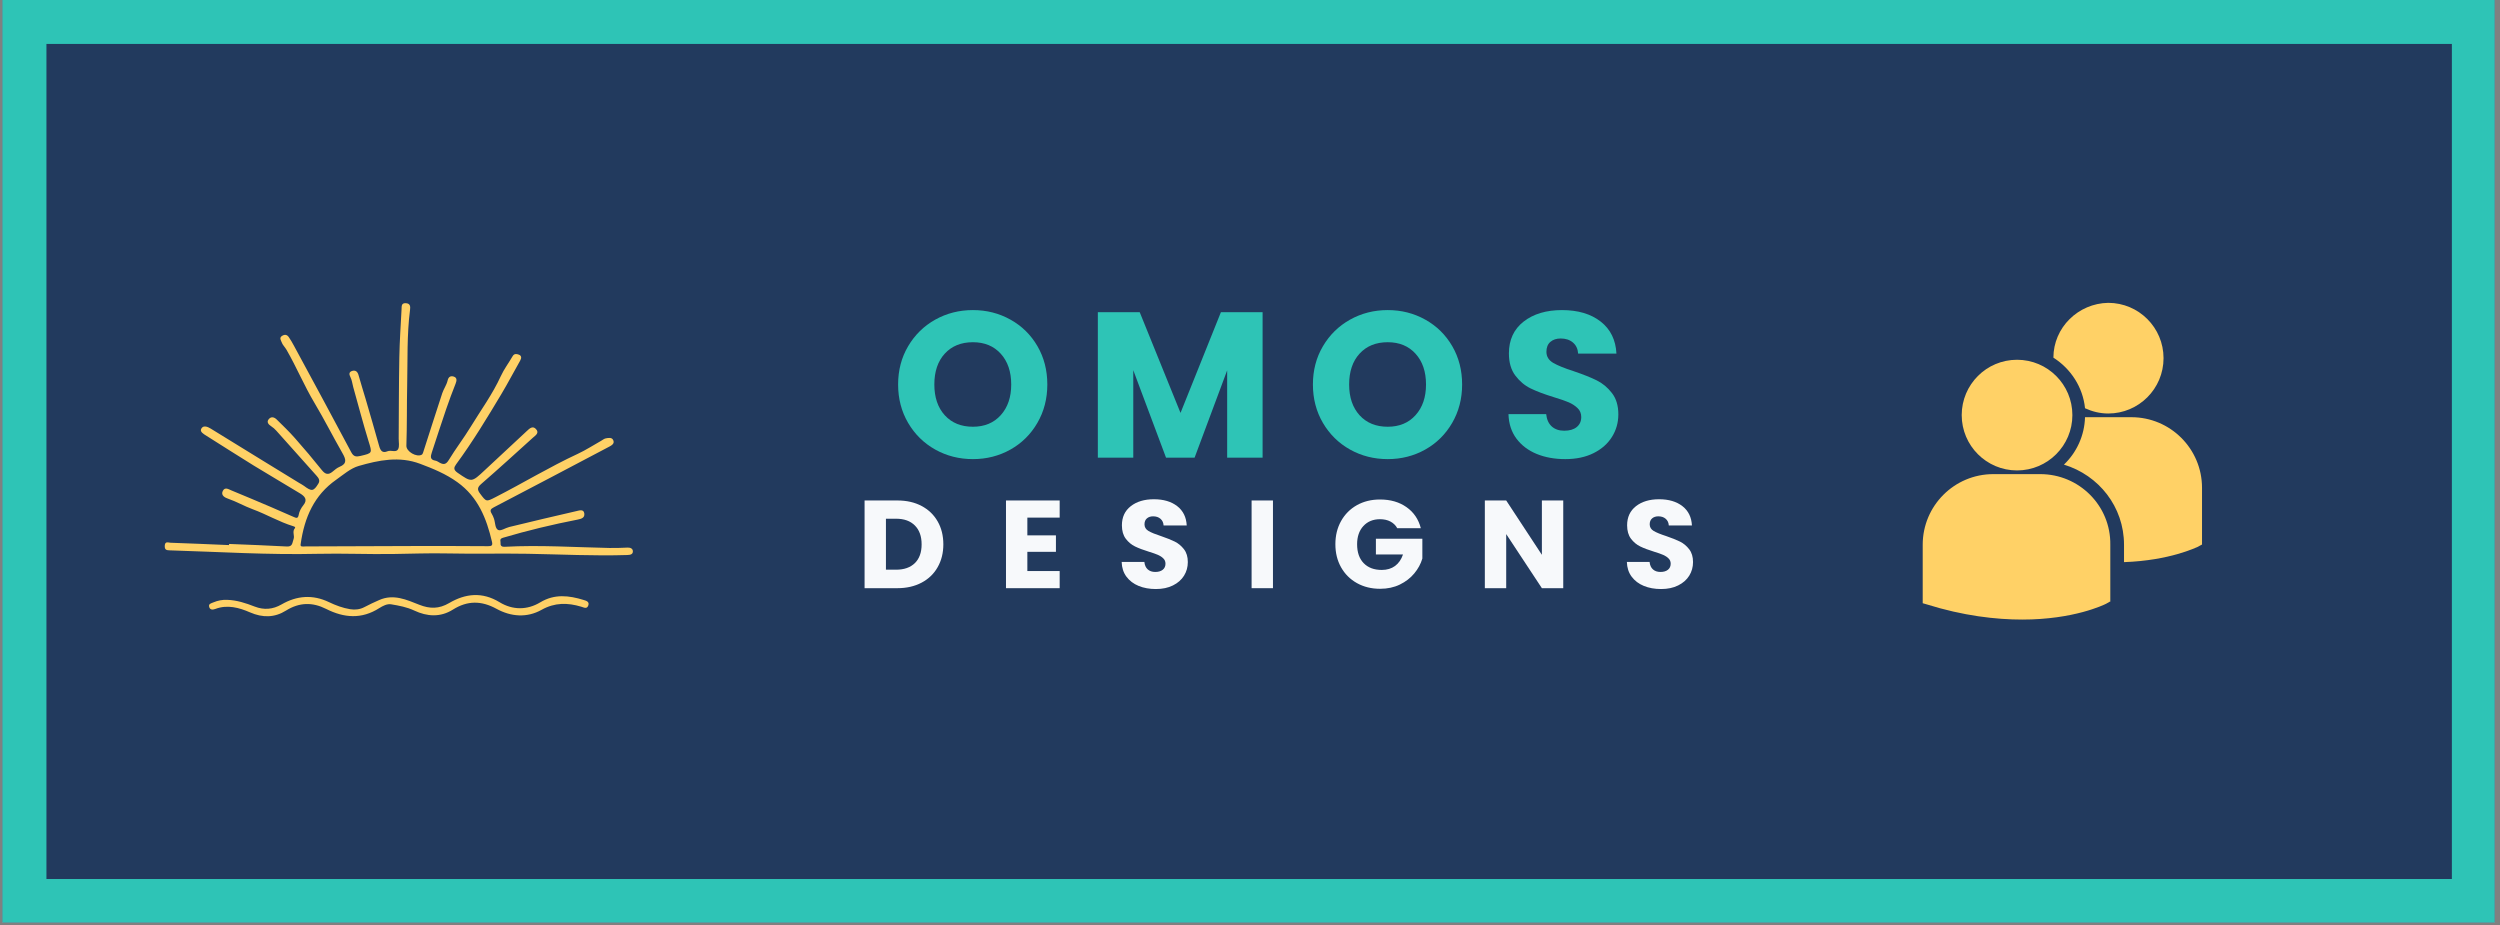 <svg xmlns="http://www.w3.org/2000/svg" xmlns:xlink="http://www.w3.org/1999/xlink" width="851" zoomAndPan="magnify" viewBox="0 0 638.25 236.25" height="315" preserveAspectRatio="xMidYMid meet" version="1.0"><rect x="0" y="0" width="638.25" height="236.25" fill="#808080" stroke="none"/><defs><g/><clipPath id="f1791173aa"><path d="M 0.637 0 L 636.867 0 L 636.867 235.504 L 0.637 235.504 Z M 0.637 0 " clip-rule="nonzero"/></clipPath><clipPath id="df20a2ef10"><path d="M 42.012 77.316 L 161.633 77.316 L 161.633 142 L 42.012 142 Z M 42.012 77.316 " clip-rule="nonzero"/></clipPath><clipPath id="46e8515e46"><path d="M 490.793 77.316 L 562.562 77.316 L 562.562 158.059 L 490.793 158.059 Z M 490.793 77.316 " clip-rule="nonzero"/></clipPath></defs><g clip-path="url(#f1791173aa)"><path fill="#ffffff" d="M 0.637 0 L 636.867 0 L 636.867 235.504 L 0.637 235.504 Z M 0.637 0 " fill-opacity="1" fill-rule="nonzero"/><path stroke-linecap="butt" transform="matrix(0.748, 0, 0, 0.748, 0.636, 0)" fill-opacity="1" fill="#223a5e" fill-rule="nonzero" stroke-linejoin="miter" d="M 0.001 -0 L 851.001 -0 L 851.001 315.002 L 0.001 315.002 Z M 0.001 -0 " stroke="#2ec4b6" stroke-width="30" stroke-opacity="1" stroke-miterlimit="4"/></g><g clip-path="url(#df20a2ef10)"><path fill="#ffd166" d="M 58.48 138.871 C 63.41 139.078 68.34 139.242 73.262 139.52 C 74.758 139.602 74.613 138.48 74.938 137.668 C 75.301 136.77 74.512 135.73 75.289 134.84 C 75.5 134.594 75.227 134.449 74.855 134.336 C 71.281 133.246 68.055 131.312 64.547 130.023 C 62.402 129.234 60.387 128.062 58.191 127.301 C 57.594 127.094 56.301 126.555 56.863 125.371 C 57.402 124.234 58.344 124.898 59.09 125.207 C 62.43 126.582 65.754 127.988 69.078 129.402 C 71.074 130.254 73.055 131.137 75.039 132.004 C 75.691 132.293 76.09 132.402 76.266 131.402 C 76.418 130.547 76.887 129.668 77.441 128.988 C 78.637 127.52 77.738 126.668 76.629 125.984 C 72.699 123.574 68.707 121.277 64.781 118.859 C 60.715 116.359 56.703 113.762 52.656 111.227 C 51.953 110.785 50.957 110.238 51.383 109.449 C 51.902 108.484 52.992 108.93 53.793 109.418 C 58.289 112.172 62.77 114.941 67.254 117.703 C 70.293 119.57 73.336 121.43 76.375 123.293 C 76.789 123.547 77.23 123.758 77.613 124.047 C 79.574 125.527 80.074 125.461 81.297 123.434 C 81.758 122.664 81.355 122.059 80.832 121.473 C 77.406 117.645 74 113.797 70.562 109.977 C 70.172 109.543 69.734 109.141 69.207 108.801 C 68.738 108.496 67.941 107.855 68.578 107.051 C 69.219 106.246 70.02 106.488 70.641 107.098 C 72.219 108.645 73.816 110.184 75.277 111.836 C 77.637 114.508 79.945 117.23 82.168 120.016 C 83.066 121.137 83.836 121.301 84.918 120.402 C 85.469 119.945 86.035 119.449 86.684 119.184 C 88.699 118.359 88.293 117.207 87.434 115.703 C 85.004 111.461 82.805 107.086 80.301 102.891 C 77.668 98.484 75.707 93.742 73.152 89.309 C 72.762 88.629 72.125 88.055 71.891 87.336 C 71.758 86.93 71.219 86.266 71.977 85.773 C 72.688 85.312 73.277 85.414 73.73 86.066 C 74.211 86.762 74.633 87.5 75.035 88.246 C 79.934 97.312 84.848 106.367 89.68 115.469 C 90.293 116.625 90.961 116.652 92.02 116.402 C 95.156 115.66 95.043 115.727 94.066 112.555 C 92.668 108.012 91.465 103.402 90.18 98.824 C 89.945 97.977 89.863 97.059 89.469 96.297 C 89.055 95.504 89.113 94.945 89.906 94.699 C 90.707 94.449 91.273 94.832 91.523 95.73 C 92.098 97.812 92.766 99.871 93.371 101.945 C 94.531 105.93 95.695 109.914 96.812 113.91 C 97.141 115.07 97.637 115.762 98.949 115.203 C 99.832 114.828 101.117 115.617 101.629 114.699 C 102.031 113.98 101.777 112.891 101.785 111.969 C 101.836 105.055 101.82 98.137 101.949 91.223 C 102.023 87.117 102.305 83.012 102.52 78.906 C 102.555 78.215 102.434 77.34 103.598 77.402 C 104.797 77.465 104.785 78.305 104.68 79.125 C 103.859 85.492 104.094 91.902 103.953 98.289 C 103.844 103.453 103.926 108.621 103.75 113.785 C 103.695 115.289 106.387 116.824 107.68 116.078 C 107.852 115.977 107.961 115.711 108.031 115.5 C 109.652 110.473 111.246 105.43 112.898 100.414 C 113.27 99.289 114.02 98.277 114.277 97.141 C 114.512 96.082 115.164 95.922 115.855 96.148 C 116.73 96.434 116.621 97.176 116.309 97.961 C 115.469 100.086 114.668 102.227 113.93 104.387 C 112.664 108.09 111.457 111.812 110.238 115.531 C 109.93 116.473 109.715 117.383 111.156 117.605 C 111.551 117.668 111.918 117.949 112.289 118.148 C 113.305 118.691 113.902 118.547 114.582 117.43 C 116.312 114.57 118.371 111.906 120.113 109.051 C 122.742 104.734 125.746 100.645 127.863 96.012 C 128.68 94.23 129.895 92.633 130.883 90.922 C 131.312 90.176 131.992 90.363 132.48 90.551 C 133.164 90.809 133.184 91.395 132.801 92.062 C 131.176 94.91 129.664 97.828 127.98 100.641 C 124.336 106.723 120.672 112.793 116.465 118.516 C 115.867 119.332 115.695 119.918 116.824 120.695 C 120.422 123.168 120.359 123.23 123.801 120.004 C 127.359 116.668 130.941 113.363 134.504 110.035 C 135.195 109.387 135.984 108.621 136.832 109.535 C 137.781 110.555 136.68 111.176 136.035 111.762 C 131.656 115.719 127.301 119.699 122.844 123.566 C 121.82 124.453 121.828 125.031 122.562 126.012 C 124.172 128.16 124.117 128.141 126.508 126.918 C 133.551 123.316 140.324 119.203 147.508 115.863 C 149.559 114.91 151.469 113.664 153.441 112.555 C 153.848 112.328 154.238 111.984 154.672 111.91 C 155.363 111.797 156.258 111.57 156.598 112.465 C 156.898 113.277 156.18 113.695 155.586 114.008 C 145.77 119.188 135.949 124.367 126.105 129.5 C 125.285 129.926 124.992 130.27 125.504 131.098 C 125.762 131.508 125.953 131.969 126.113 132.43 C 126.461 133.426 126.363 134.906 127.188 135.305 C 127.848 135.629 129.035 134.781 130.012 134.543 C 135.754 133.156 141.496 131.766 147.262 130.461 C 147.883 130.32 149.047 129.902 149.18 131.137 C 149.289 132.16 148.5 132.449 147.523 132.641 C 141.086 133.895 134.711 135.426 128.414 137.289 C 127.387 137.59 127.848 138.164 127.797 138.672 C 127.723 139.426 128.207 139.629 128.848 139.594 C 137.777 139.109 146.695 139.715 155.617 139.898 C 157.156 139.93 158.699 139.863 160.238 139.801 C 160.969 139.77 161.566 140.078 161.574 140.742 C 161.582 141.527 160.941 141.672 160.16 141.695 C 151.652 141.973 143.16 141.523 134.664 141.379 C 127.863 141.262 121.062 141.441 114.258 141.293 C 109.613 141.188 104.949 141.371 100.297 141.438 C 93.891 141.531 87.488 141.242 81.098 141.391 C 68.512 141.691 55.965 140.883 43.406 140.508 C 42.59 140.48 42.008 140.457 42.062 139.332 C 42.121 138.094 42.98 138.539 43.504 138.559 C 48.492 138.727 53.48 138.953 58.469 139.16 C 58.473 139.066 58.477 138.969 58.48 138.871 Z M 76.758 138.91 C 76.57 139.73 77.406 139.504 78.062 139.5 C 87.422 139.469 96.777 139.418 106.133 139.398 C 112.293 139.387 118.453 139.398 124.613 139.441 C 125.508 139.449 125.824 139.27 125.605 138.324 C 124.211 132.352 122.047 126.891 116.773 123.105 C 113.832 120.992 110.609 119.664 107.266 118.41 C 101.91 116.398 96.699 117.484 91.582 118.957 C 89.484 119.559 87.652 121.195 85.797 122.5 C 80.25 126.398 77.723 132.027 76.758 138.91 Z M 76.758 138.91 " fill-opacity="1" fill-rule="nonzero"/></g><path fill="#ffd166" d="M 57.973 153.141 C 60.441 153.207 62.746 153.973 65.027 154.859 C 67.387 155.773 69.66 155.594 71.875 154.312 C 75.793 152.051 79.832 151.734 83.973 153.719 C 85.699 154.547 87.5 155.219 89.387 155.531 C 90.629 155.734 91.887 155.613 93.066 154.977 C 94.277 154.324 95.539 153.758 96.801 153.195 C 100.445 151.566 103.773 153.102 107.051 154.398 C 109.723 155.457 112.074 155.48 114.66 153.965 C 118.824 151.523 123.09 151.039 127.547 153.75 C 130.852 155.762 134.555 155.809 137.934 153.773 C 141.594 151.57 145.262 152.02 149.023 153.176 C 149.668 153.375 150.512 153.609 150.203 154.539 C 149.859 155.57 149.109 155.105 148.383 154.887 C 144.918 153.848 141.621 153.801 138.258 155.691 C 134.508 157.793 130.426 157.445 126.754 155.43 C 122.887 153.309 119.32 153.309 115.633 155.629 C 112.414 157.652 109.035 157.414 105.766 155.875 C 103.855 154.977 101.848 154.613 99.84 154.277 C 98.844 154.109 97.727 154.68 96.828 155.254 C 92.332 158.125 87.844 157.773 83.262 155.457 C 79.793 153.703 76.426 153.75 73 155.891 C 70.125 157.691 67.086 157.758 63.812 156.332 C 61.074 155.141 58.062 154.293 54.973 155.465 C 54.332 155.711 53.617 155.738 53.406 154.953 C 53.188 154.141 53.852 154.055 54.496 153.781 C 55.637 153.301 56.758 153.094 57.969 153.141 Z M 57.973 153.141 " fill-opacity="1" fill-rule="nonzero"/><g clip-path="url(#46e8515e46)"><path fill="#ffd166" d="M 524.234 91.309 C 528.672 94.133 531.766 98.844 532.305 104.223 C 534.055 105.031 536.074 105.57 538.227 105.57 C 546.027 105.57 552.352 99.246 552.352 91.441 C 552.352 83.641 546.027 77.316 538.227 77.316 C 530.555 77.449 524.234 83.641 524.234 91.309 Z M 514.949 120.102 C 522.754 120.102 529.078 113.777 529.078 105.973 C 529.078 98.172 522.754 91.848 514.949 91.848 C 507.145 91.848 500.824 98.172 500.824 105.973 C 500.824 113.777 507.145 120.102 514.949 120.102 Z M 520.871 121.043 L 508.895 121.043 C 498.938 121.043 490.867 129.113 490.867 139.07 L 490.867 154.004 L 491.809 154.273 C 501.227 157.234 509.566 158.176 516.293 158.176 C 529.48 158.176 537.148 154.41 537.688 154.141 L 538.629 153.602 L 538.762 153.602 L 538.762 139.07 C 538.898 129.113 530.824 121.043 520.871 121.043 Z M 544.145 106.512 L 532.305 106.512 C 532.172 111.219 530.152 115.527 526.922 118.621 C 535.805 121.312 542.262 129.383 542.262 139.07 L 542.262 143.512 C 553.969 143.105 560.695 139.742 561.098 139.609 L 562.039 139.07 L 562.176 139.07 L 562.176 124.539 C 562.176 114.586 554.102 106.512 544.145 106.512 Z M 544.145 106.512 " fill-opacity="1" fill-rule="nonzero"/></g><g fill="#2ec4b6" fill-opacity="1"><g transform="translate(227.538, 116.837)"><g><path d="M 20.844 0.375 C 17.352 0.375 14.148 -0.438 11.234 -2.062 C 8.328 -3.688 6.02 -5.953 4.312 -8.859 C 2.602 -11.773 1.75 -15.047 1.75 -18.672 C 1.75 -22.305 2.602 -25.566 4.312 -28.453 C 6.02 -31.348 8.328 -33.609 11.234 -35.234 C 14.148 -36.859 17.352 -37.672 20.844 -37.672 C 24.332 -37.672 27.531 -36.859 30.438 -35.234 C 33.352 -33.609 35.648 -31.348 37.328 -28.453 C 39.004 -25.566 39.844 -22.305 39.844 -18.672 C 39.844 -15.047 38.992 -11.773 37.297 -8.859 C 35.609 -5.953 33.316 -3.688 30.422 -2.062 C 27.523 -0.438 24.332 0.375 20.844 0.375 Z M 20.844 -7.891 C 23.812 -7.891 26.18 -8.875 27.953 -10.844 C 29.734 -12.82 30.625 -15.43 30.625 -18.672 C 30.625 -21.953 29.734 -24.57 27.953 -26.531 C 26.18 -28.488 23.812 -29.469 20.844 -29.469 C 17.844 -29.469 15.453 -28.5 13.672 -26.562 C 11.891 -24.625 11 -21.992 11 -18.672 C 11 -15.391 11.891 -12.77 13.672 -10.812 C 15.453 -8.863 17.844 -7.891 20.844 -7.891 Z M 20.844 -7.891 "/></g></g></g><g fill="#2ec4b6" fill-opacity="1"><g transform="translate(276.997, 116.837)"><g><path d="M 45.344 -37.141 L 45.344 0 L 36.297 0 L 36.297 -22.281 L 27.984 0 L 20.688 0 L 12.328 -22.328 L 12.328 0 L 3.281 0 L 3.281 -37.141 L 13.969 -37.141 L 24.391 -11.422 L 34.703 -37.141 Z M 45.344 -37.141 "/></g></g></g><g fill="#2ec4b6" fill-opacity="1"><g transform="translate(333.437, 116.837)"><g><path d="M 20.844 0.375 C 17.352 0.375 14.148 -0.438 11.234 -2.062 C 8.328 -3.688 6.02 -5.953 4.312 -8.859 C 2.602 -11.773 1.75 -15.047 1.75 -18.672 C 1.75 -22.305 2.602 -25.566 4.312 -28.453 C 6.02 -31.348 8.328 -33.609 11.234 -35.234 C 14.148 -36.859 17.352 -37.672 20.844 -37.672 C 24.332 -37.672 27.531 -36.859 30.438 -35.234 C 33.352 -33.609 35.648 -31.348 37.328 -28.453 C 39.004 -25.566 39.844 -22.305 39.844 -18.672 C 39.844 -15.047 38.992 -11.773 37.297 -8.859 C 35.609 -5.953 33.316 -3.688 30.422 -2.062 C 27.523 -0.438 24.332 0.375 20.844 0.375 Z M 20.844 -7.891 C 23.812 -7.891 26.18 -8.875 27.953 -10.844 C 29.734 -12.82 30.625 -15.43 30.625 -18.672 C 30.625 -21.953 29.734 -24.57 27.953 -26.531 C 26.18 -28.488 23.812 -29.469 20.844 -29.469 C 17.844 -29.469 15.453 -28.5 13.672 -26.562 C 11.891 -24.625 11 -21.992 11 -18.672 C 11 -15.391 11.891 -12.77 13.672 -10.812 C 15.453 -8.863 17.844 -7.891 20.844 -7.891 Z M 20.844 -7.891 "/></g></g></g><g fill="#2ec4b6" fill-opacity="1"><g transform="translate(382.896, 116.837)"><g><path d="M 16.719 0.375 C 14 0.375 11.562 -0.066 9.406 -0.953 C 7.258 -1.836 5.539 -3.141 4.25 -4.859 C 2.969 -6.586 2.289 -8.672 2.219 -11.109 L 11.844 -11.109 C 11.988 -9.734 12.469 -8.68 13.281 -7.953 C 14.094 -7.234 15.148 -6.875 16.453 -6.875 C 17.797 -6.875 18.852 -7.18 19.625 -7.797 C 20.406 -8.422 20.797 -9.281 20.797 -10.375 C 20.797 -11.289 20.484 -12.047 19.859 -12.641 C 19.242 -13.242 18.488 -13.738 17.594 -14.125 C 16.695 -14.508 15.414 -14.953 13.75 -15.453 C 11.352 -16.191 9.395 -16.93 7.875 -17.672 C 6.363 -18.41 5.062 -19.504 3.969 -20.953 C 2.875 -22.398 2.328 -24.285 2.328 -26.609 C 2.328 -30.066 3.578 -32.773 6.078 -34.734 C 8.586 -36.691 11.852 -37.672 15.875 -37.672 C 19.969 -37.672 23.266 -36.691 25.766 -34.734 C 28.266 -32.773 29.602 -30.051 29.781 -26.562 L 20 -26.562 C 19.926 -27.758 19.484 -28.703 18.672 -29.391 C 17.859 -30.078 16.816 -30.422 15.547 -30.422 C 14.461 -30.422 13.582 -30.129 12.906 -29.547 C 12.238 -28.961 11.906 -28.125 11.906 -27.031 C 11.906 -25.832 12.469 -24.895 13.594 -24.219 C 14.727 -23.551 16.492 -22.832 18.891 -22.062 C 21.285 -21.25 23.234 -20.473 24.734 -19.734 C 26.234 -18.992 27.531 -17.914 28.625 -16.5 C 29.719 -15.094 30.266 -13.281 30.266 -11.062 C 30.266 -8.945 29.723 -7.023 28.641 -5.297 C 27.566 -3.566 26.004 -2.188 23.953 -1.156 C 21.91 -0.133 19.5 0.375 16.719 0.375 Z M 16.719 0.375 "/></g></g></g><g fill="#f7f9fb" fill-opacity="1"><g transform="translate(218.742, 150.162)"><g><path d="M 10.359 -22.391 C 12.723 -22.391 14.785 -21.922 16.547 -20.984 C 18.316 -20.047 19.68 -18.734 20.641 -17.047 C 21.609 -15.359 22.094 -13.406 22.094 -11.188 C 22.094 -9 21.609 -7.055 20.641 -5.359 C 19.68 -3.66 18.312 -2.344 16.531 -1.406 C 14.758 -0.469 12.703 0 10.359 0 L 1.984 0 L 1.984 -22.391 Z M 10.016 -4.719 C 12.078 -4.719 13.68 -5.281 14.828 -6.406 C 15.973 -7.531 16.547 -9.125 16.547 -11.188 C 16.547 -13.25 15.973 -14.852 14.828 -16 C 13.68 -17.156 12.078 -17.734 10.016 -17.734 L 7.438 -17.734 L 7.438 -4.719 Z M 10.016 -4.719 "/></g></g></g><g fill="#f7f9fb" fill-opacity="1"><g transform="translate(254.845, 150.162)"><g><path d="M 7.438 -18.016 L 7.438 -13.484 L 14.734 -13.484 L 14.734 -9.281 L 7.438 -9.281 L 7.438 -4.375 L 15.688 -4.375 L 15.688 0 L 1.984 0 L 1.984 -22.391 L 15.688 -22.391 L 15.688 -18.016 Z M 7.438 -18.016 "/></g></g></g><g fill="#f7f9fb" fill-opacity="1"><g transform="translate(285.017, 150.162)"><g><path d="M 10.078 0.219 C 8.441 0.219 6.973 -0.047 5.672 -0.578 C 4.379 -1.109 3.344 -1.895 2.562 -2.938 C 1.789 -3.977 1.383 -5.234 1.344 -6.703 L 7.141 -6.703 C 7.223 -5.867 7.508 -5.234 8 -4.797 C 8.488 -4.359 9.129 -4.141 9.922 -4.141 C 10.723 -4.141 11.359 -4.328 11.828 -4.703 C 12.297 -5.078 12.531 -5.594 12.531 -6.25 C 12.531 -6.801 12.344 -7.254 11.969 -7.609 C 11.602 -7.973 11.148 -8.27 10.609 -8.5 C 10.066 -8.738 9.297 -9.008 8.297 -9.312 C 6.848 -9.758 5.664 -10.207 4.75 -10.656 C 3.832 -11.102 3.047 -11.758 2.391 -12.625 C 1.734 -13.5 1.406 -14.641 1.406 -16.047 C 1.406 -18.129 2.16 -19.758 3.672 -20.938 C 5.18 -22.113 7.145 -22.703 9.562 -22.703 C 12.031 -22.703 14.02 -22.113 15.531 -20.938 C 17.039 -19.758 17.848 -18.117 17.953 -16.016 L 12.047 -16.016 C 12.004 -16.734 11.738 -17.301 11.25 -17.719 C 10.77 -18.133 10.145 -18.344 9.375 -18.344 C 8.719 -18.344 8.188 -18.164 7.781 -17.812 C 7.375 -17.457 7.172 -16.953 7.172 -16.297 C 7.172 -15.578 7.508 -15.016 8.188 -14.609 C 8.875 -14.203 9.941 -13.766 11.391 -13.297 C 12.828 -12.805 14 -12.336 14.906 -11.891 C 15.812 -11.441 16.594 -10.789 17.25 -9.938 C 17.906 -9.094 18.234 -8.004 18.234 -6.672 C 18.234 -5.391 17.91 -4.227 17.266 -3.188 C 16.617 -2.145 15.676 -1.316 14.438 -0.703 C 13.207 -0.086 11.754 0.219 10.078 0.219 Z M 10.078 0.219 "/></g></g></g><g fill="#f7f9fb" fill-opacity="1"><g transform="translate(317.549, 150.162)"><g><path d="M 7.438 -22.391 L 7.438 0 L 1.984 0 L 1.984 -22.391 Z M 7.438 -22.391 "/></g></g></g><g fill="#f7f9fb" fill-opacity="1"><g transform="translate(339.876, 150.162)"><g><path d="M 16.844 -15.312 C 16.438 -16.051 15.852 -16.617 15.094 -17.016 C 14.344 -17.41 13.457 -17.609 12.438 -17.609 C 10.676 -17.609 9.258 -17.023 8.188 -15.859 C 7.125 -14.703 6.594 -13.156 6.594 -11.219 C 6.594 -9.156 7.148 -7.547 8.266 -6.391 C 9.391 -5.234 10.93 -4.656 12.891 -4.656 C 14.223 -4.656 15.352 -4.992 16.281 -5.672 C 17.207 -6.359 17.883 -7.336 18.312 -8.609 L 11.391 -8.609 L 11.391 -12.625 L 23.25 -12.625 L 23.25 -7.562 C 22.844 -6.195 22.156 -4.93 21.188 -3.766 C 20.219 -2.598 18.988 -1.648 17.5 -0.922 C 16.02 -0.203 14.344 0.156 12.469 0.156 C 10.258 0.156 8.285 -0.328 6.547 -1.297 C 4.816 -2.266 3.469 -3.609 2.5 -5.328 C 1.531 -7.047 1.047 -9.008 1.047 -11.219 C 1.047 -13.438 1.531 -15.41 2.5 -17.141 C 3.469 -18.867 4.812 -20.219 6.531 -21.188 C 8.258 -22.156 10.227 -22.641 12.438 -22.641 C 15.113 -22.641 17.367 -21.988 19.203 -20.688 C 21.047 -19.395 22.266 -17.602 22.859 -15.312 Z M 16.844 -15.312 "/></g></g></g><g fill="#f7f9fb" fill-opacity="1"><g transform="translate(377.096, 150.162)"><g><path d="M 22 0 L 16.547 0 L 7.438 -13.812 L 7.438 0 L 1.984 0 L 1.984 -22.391 L 7.438 -22.391 L 16.547 -8.516 L 16.547 -22.391 L 22 -22.391 Z M 22 0 "/></g></g></g><g fill="#f7f9fb" fill-opacity="1"><g transform="translate(413.997, 150.162)"><g><path d="M 10.078 0.219 C 8.441 0.219 6.973 -0.047 5.672 -0.578 C 4.379 -1.109 3.344 -1.895 2.562 -2.938 C 1.789 -3.977 1.383 -5.234 1.344 -6.703 L 7.141 -6.703 C 7.223 -5.867 7.508 -5.234 8 -4.797 C 8.488 -4.359 9.129 -4.141 9.922 -4.141 C 10.723 -4.141 11.359 -4.328 11.828 -4.703 C 12.297 -5.078 12.531 -5.594 12.531 -6.25 C 12.531 -6.801 12.344 -7.254 11.969 -7.609 C 11.602 -7.973 11.148 -8.27 10.609 -8.5 C 10.066 -8.738 9.297 -9.008 8.297 -9.312 C 6.848 -9.758 5.664 -10.207 4.75 -10.656 C 3.832 -11.102 3.047 -11.758 2.391 -12.625 C 1.734 -13.5 1.406 -14.641 1.406 -16.047 C 1.406 -18.129 2.16 -19.758 3.672 -20.938 C 5.18 -22.113 7.145 -22.703 9.562 -22.703 C 12.031 -22.703 14.02 -22.113 15.531 -20.938 C 17.039 -19.758 17.848 -18.117 17.953 -16.016 L 12.047 -16.016 C 12.004 -16.734 11.738 -17.301 11.25 -17.719 C 10.77 -18.133 10.145 -18.344 9.375 -18.344 C 8.719 -18.344 8.188 -18.164 7.781 -17.812 C 7.375 -17.457 7.172 -16.953 7.172 -16.297 C 7.172 -15.578 7.508 -15.016 8.188 -14.609 C 8.875 -14.203 9.941 -13.766 11.391 -13.297 C 12.828 -12.805 14 -12.336 14.906 -11.891 C 15.812 -11.441 16.594 -10.789 17.25 -9.938 C 17.906 -9.094 18.234 -8.004 18.234 -6.672 C 18.234 -5.391 17.91 -4.227 17.266 -3.188 C 16.617 -2.145 15.676 -1.316 14.438 -0.703 C 13.207 -0.086 11.754 0.219 10.078 0.219 Z M 10.078 0.219 "/></g></g></g></svg>